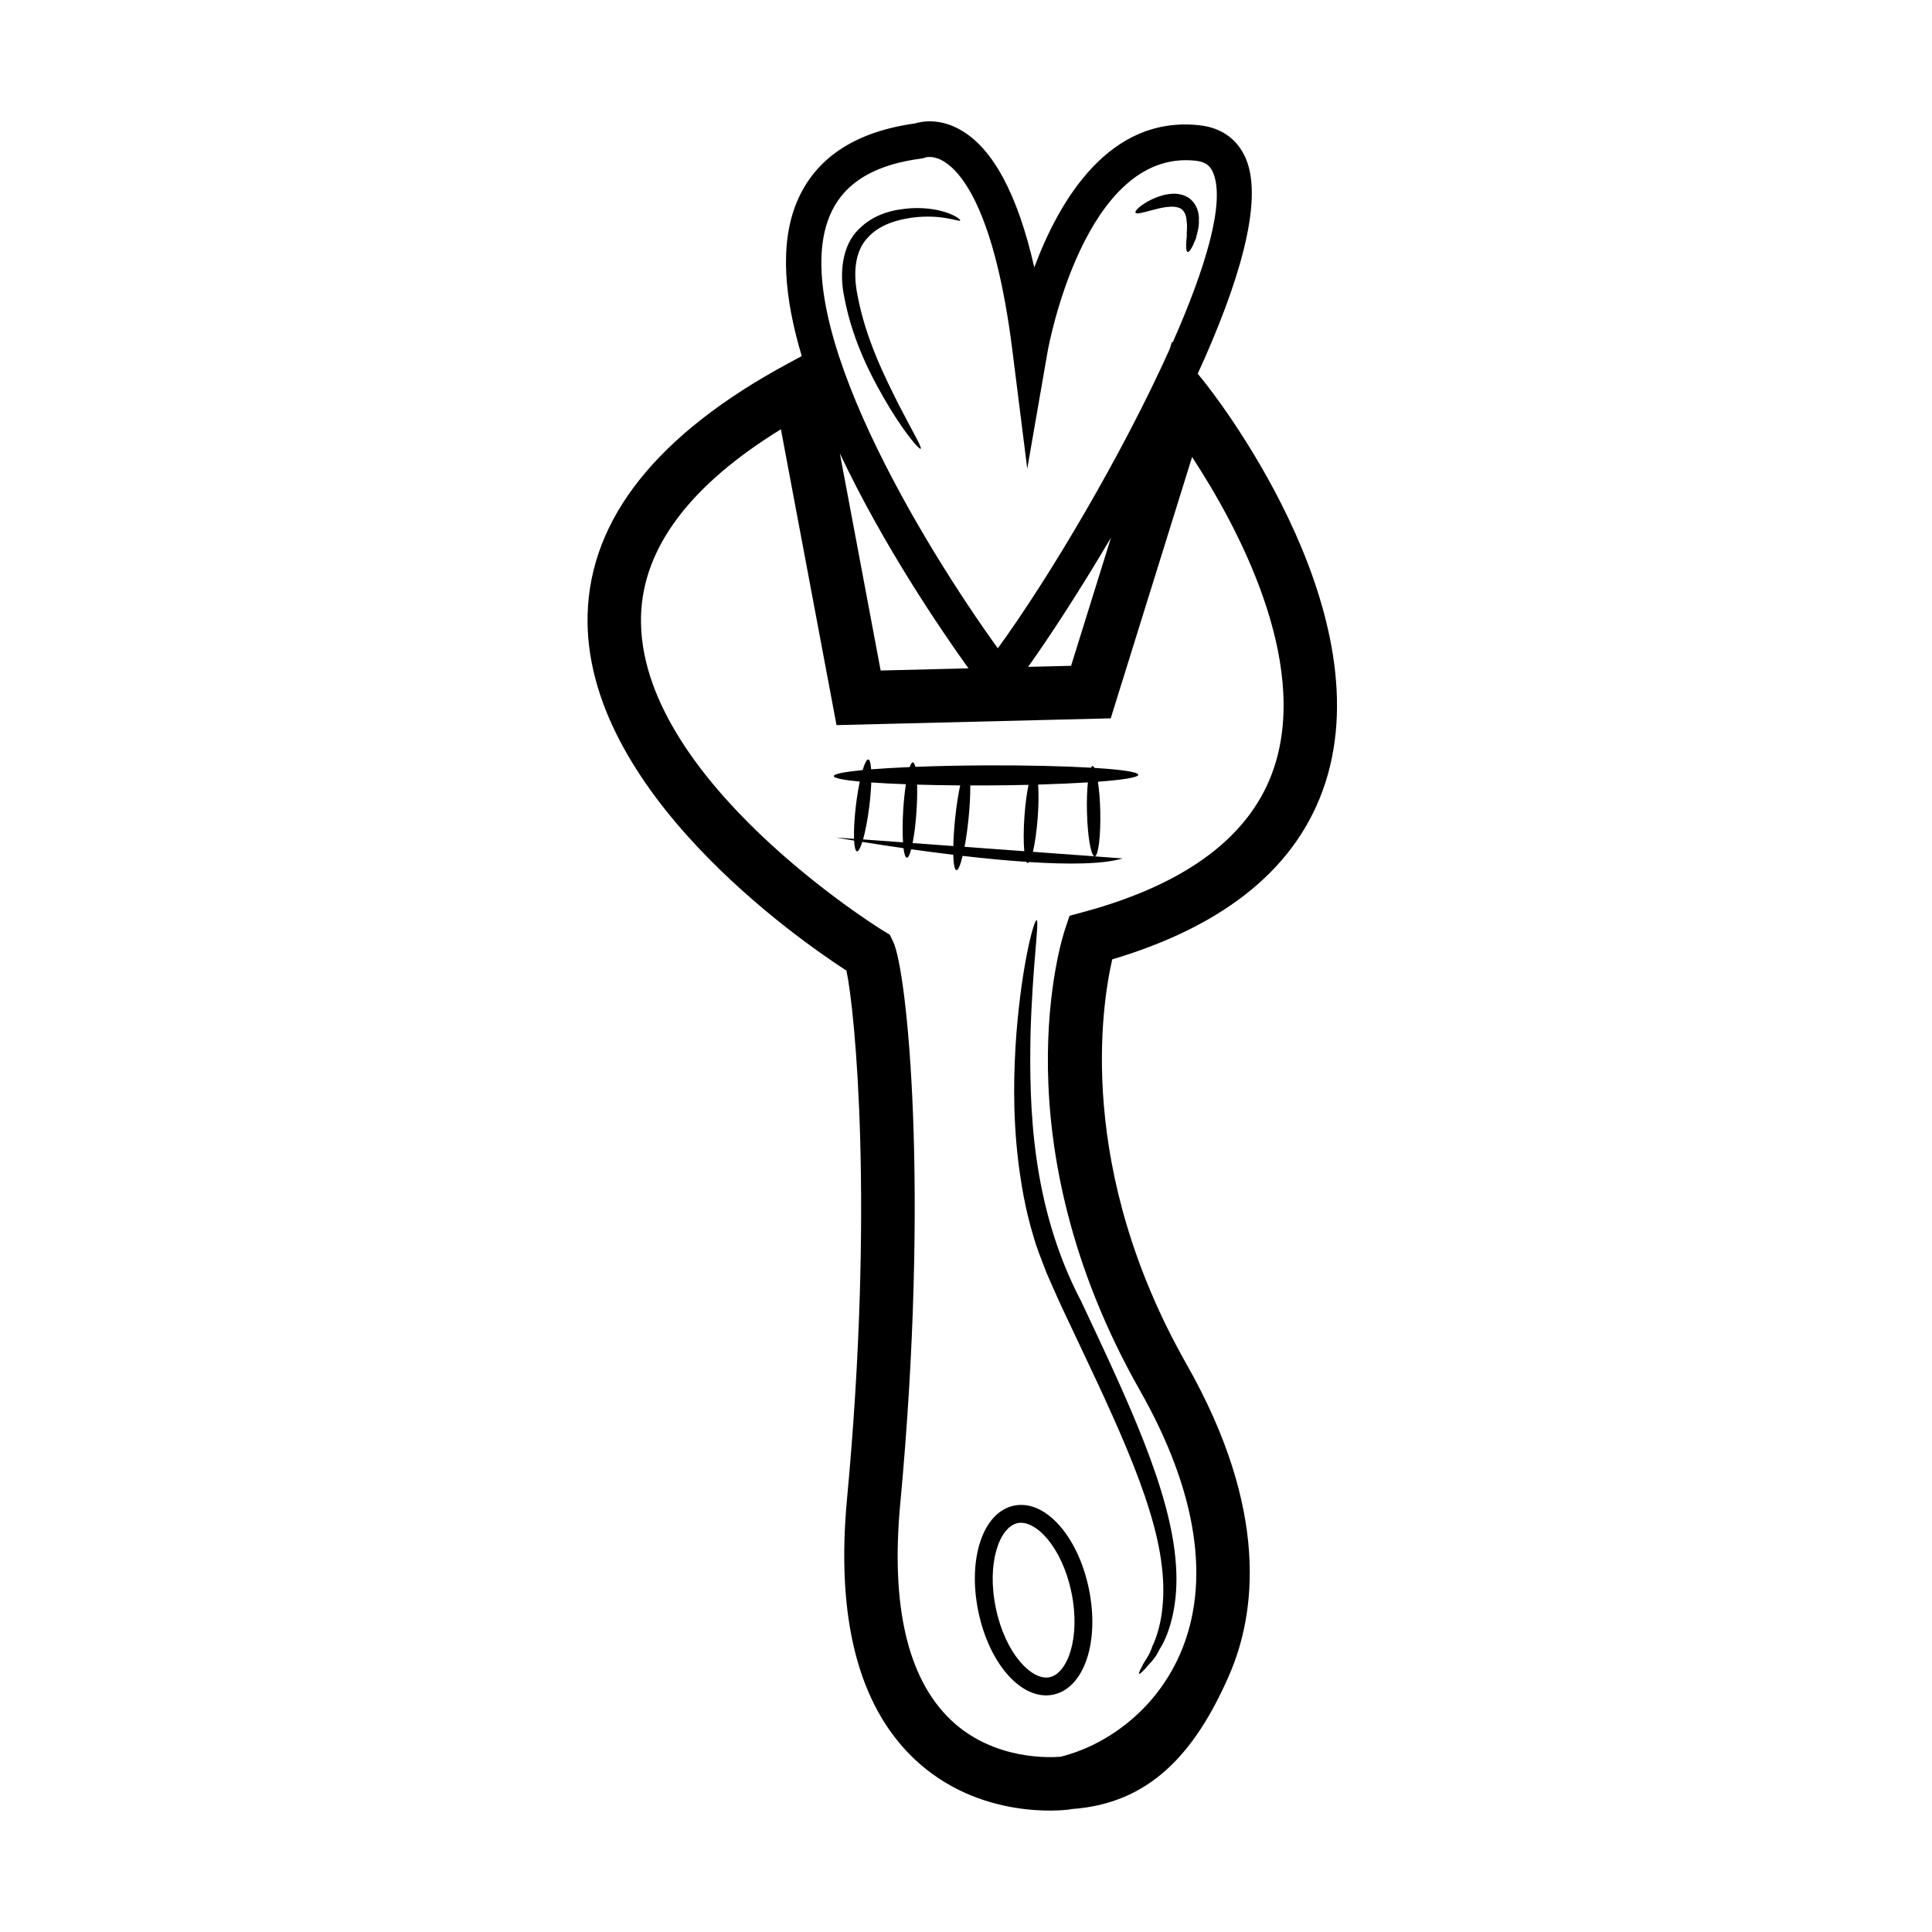 <?xml version="1.0" encoding="UTF-8"?>
<!-- Uploaded to: SVG Repo, www.svgrepo.com, Generator: SVG Repo Mixer Tools -->
<svg fill="#000000" width="800px" height="800px" version="1.1" viewBox="144 144 512 512" xmlns="http://www.w3.org/2000/svg">
 <g>
  <path d="m423.11 593.1c-8.207 1.703-16.922-7.965-19.836-22.008-2.91-14.043 1.234-26.379 9.445-28.082 8.211-1.703 16.922 7.965 19.836 22.008 2.91 14.043-1.234 26.379-9.445 28.082zm-9.434-45.461c-4.742 0.984-8.277 10.469-5.777 22.5 2.492 12.031 9.512 19.324 14.254 18.344 4.742-0.984 8.277-10.469 5.785-22.5-2.496-12.031-9.52-19.328-14.262-18.344z"/>
  <path d="m461.41 243.04c10.77-23.52 17.539-45.559 12.797-56.895-2.176-5.195-6.422-8.289-12.289-8.941-23.945-2.672-37.172 19.824-43.82 37.656-4.387-19.297-10.926-31.512-19.527-36.422-5.566-3.184-10.27-2.281-12.121-1.723-15.934 2.227-26.441 9.211-31.285 20.836-4.66 11.168-3.238 25.633 1.305 40.812l-3.769 2.035c-34.484 18.637-52.309 41.004-52.98 66.492-1.219 46.492 56.012 86.184 68.594 94.332 2.301 10.801 7.394 62.609 0.156 139.99-2.957 31.59 2.996 54.734 17.684 68.781 17.387 16.629 40.223 13.684 41.188 13.547l0.332-0.051 0.328-0.074c20.402-1.414 32.562-14.43 41.742-35.484 7.027-16.121 10.777-43.504-11.273-82.359-29.34-51.672-22.543-95.066-19.715-107.33 30.328-9.039 49.312-24.742 56.453-46.734 15.242-46.949-30.344-104.19-32.293-106.61zm-97.531-41.848c3.152-7.566 9.758-12.328 20.129-14.48 1.32-0.273 2.699-0.504 4.141-0.695l0.66-0.137 0.438-0.145c0.082-0.035 2.109-0.691 5.019 1.129 4.766 2.988 13.441 13.457 18.031 50.02l3.934 31.332 5.406-31.109c0.09-0.539 9.672-53.801 39.242-50.512 2.441 0.266 3.781 1.191 4.617 3.191 3.246 7.754-1.93 25.09-10.742 45.004l-0.172-0.211-0.609 1.949c-12.66 28.168-32.223 61.027-45.543 79.273-19.242-26.641-56.148-86.801-44.551-114.61zm74.543 85.293-10.574 33.961-11.383 0.281c5.727-8.027 13.695-20.234 21.957-34.242zm-37.77 34.633-23.27 0.574-10.816-57.555c11.496 24.406 26.867 46.926 34.086 56.98zm81.074 26.047c-5.879 18.078-22.914 31.039-50.621 38.535l-3.664 0.992-1.203 3.594c-0.75 2.238-17.949 55.59 19.906 122.29 15.168 26.723 18.836 50.828 10.609 69.707-7.004 16.066-20.836 24.586-31.609 27.262-2.301 0.207-17.855 1.18-29.32-9.895-11.316-10.926-15.773-30.145-13.25-57.102 7.871-84.168 1.777-141.41-1.863-148.96l-0.906-1.879-1.785-1.082c-0.656-0.402-65.27-40.34-64.141-83.344 0.473-18.043 12.934-34.672 37.07-49.52l14.738 78.402 72.668-1.797 21.562-69.254c11.707 17.844 31.102 53.477 21.809 82.055z"/>
  <path d="m388 262.93c-0.383 0.277-3.738-3.566-8.055-10.543-4.191-6.992-9.859-17.078-12.227-29.754-1.266-6.062-0.637-13.566 3.863-17.887 4.316-4.379 9.812-5.281 13.934-5.566 8.57-0.441 13.324 2.898 12.938 3.281-0.191 0.414-4.828-1.805-12.727-0.785-3.773 0.543-8.555 1.734-11.773 5.309-3.336 3.5-3.906 9.148-2.746 15.059 2.191 11.836 7.336 21.941 10.914 29.105 3.699 7.188 6.293 11.492 5.879 11.781z"/>
  <path d="m458.74 210.77c-0.469-0.145-0.508-1.758-0.23-4.16-0.082-1.176 0.227-2.648-0.051-4.027-0.039-1.5-0.625-2.699-1.473-3.254-2-1.211-5.777-0.137-7.945 0.43-2.336 0.625-3.863 1.047-4.109 0.621-0.246-0.414 0.871-1.633 3.148-2.934 1.129-0.664 2.59-1.285 4.344-1.773 1.742-0.359 4.082-0.754 6.469 0.676 2.352 1.547 2.961 4.328 2.82 6.051 0.109 1.934-0.492 3.387-0.75 4.695-0.938 2.441-1.766 3.82-2.223 3.676z"/>
  <path d="m445.88 587.57c-0.137-0.121 0.152-0.832 0.812-2.051 0.551-1.281 1.961-2.781 2.707-5.281 2.227-4.602 3.613-12.062 2.5-21.172-2.109-18.438-13.91-41.863-26.184-67.953-1.535-3.269-2.957-6.574-4.383-9.809-1.246-3.356-2.684-6.68-3.566-10.039-2.023-6.688-3.148-13.305-3.926-19.609-1.516-12.625-1.188-24.047-0.5-33.539 1.508-19.016 4.711-30.422 5.379-30.27 0.766 0.137-1.098 11.695-1.629 30.457-0.312 18.605 0.082 45.156 13.453 70.59 12.152 25.891 23.805 50.133 25.094 69.828 0.711 9.734-1.422 17.836-4.387 22.441-1.109 2.508-2.856 3.898-3.707 5.008-0.965 1.047-1.527 1.52-1.664 1.398z"/>
  <path d="m434.04 347.5c-0.16-0.293-0.324-0.492-0.492-0.492-0.156 0.004-0.297 0.18-0.434 0.438-7.238-0.422-17.012-0.66-27.797-0.613-6.769 0.031-13.133 0.168-18.738 0.387-0.176-0.73-0.395-1.168-0.656-1.184-0.277-0.016-0.562 0.457-0.848 1.246-3.859 0.168-7.309 0.367-10.219 0.598-0.105-1.57-0.352-2.562-0.75-2.609-0.434-0.055-0.969 1.031-1.496 2.812-4.785 0.457-7.644 1.004-7.637 1.586 0 0.551 2.539 1.047 6.883 1.457-0.379 1.789-0.727 3.856-1.004 6.102-0.438 3.582-0.605 6.797-0.523 9.07l-4.797-0.348s1.805 0.324 4.82 0.816c0.098 1.707 0.344 2.797 0.762 2.848 0.406 0.051 0.906-0.91 1.402-2.5 2.957 0.473 6.695 1.055 10.922 1.664 0.195 1.543 0.492 2.492 0.883 2.516 0.379 0.023 0.777-0.812 1.152-2.227 3.496 0.488 7.266 0.988 11.156 1.457 0.066 2.469 0.348 4.019 0.832 4.07 0.484 0.051 1.074-1.402 1.641-3.777 5.617 0.648 11.395 1.215 16.906 1.582 0.105 0.176 0.223 0.277 0.344 0.289 0.125 0.012 0.25-0.074 0.383-0.238 10.348 0.664 19.629 0.605 24.766-0.961l-7.324-0.535c0.926-0.344 1.551-5.559 1.406-11.977-0.07-3.004-0.301-5.707-0.621-7.809 6.625-0.504 10.707-1.148 10.699-1.844 0.016-0.734-4.43-1.375-11.621-1.824zm-61.316 18.957c0.613-2.176 1.223-5.297 1.652-8.805 0.281-2.297 0.449-4.438 0.516-6.293 2.644 0.191 5.738 0.348 9.176 0.473-0.297 1.941-0.543 4.231-0.699 6.711-0.211 3.359-0.215 6.402-0.059 8.688zm13.133 0.961c0.441-2.246 0.828-5.273 1.039-8.645 0.16-2.519 0.203-4.856 0.145-6.836 3.535 0.105 7.371 0.172 11.418 0.203-0.508 2.336-0.988 5.356-1.336 8.715-0.281 2.707-0.434 5.223-0.48 7.356zm14.789-6.203c0.363-3.477 0.516-6.637 0.484-9.062 1.387 0.004 2.793 0 4.219-0.004 3.898-0.016 7.652-0.07 11.219-0.156-0.453 2.168-0.848 5.078-1.078 8.316-0.266 3.699-0.258 6.992-0.047 9.266l-15.82-1.152c0.383-2.078 0.746-4.543 1.023-7.207zm31.41-2.168c0.145 6.352 0.996 11.48 1.93 11.879l-16.254-1.184c0.535-2.215 1.012-5.477 1.281-9.18 0.242-3.356 0.262-6.41 0.105-8.641 4.914-0.141 9.371-0.336 13.184-0.578-0.215 2.09-0.316 4.758-0.246 7.703z"/>
 </g>
</svg>